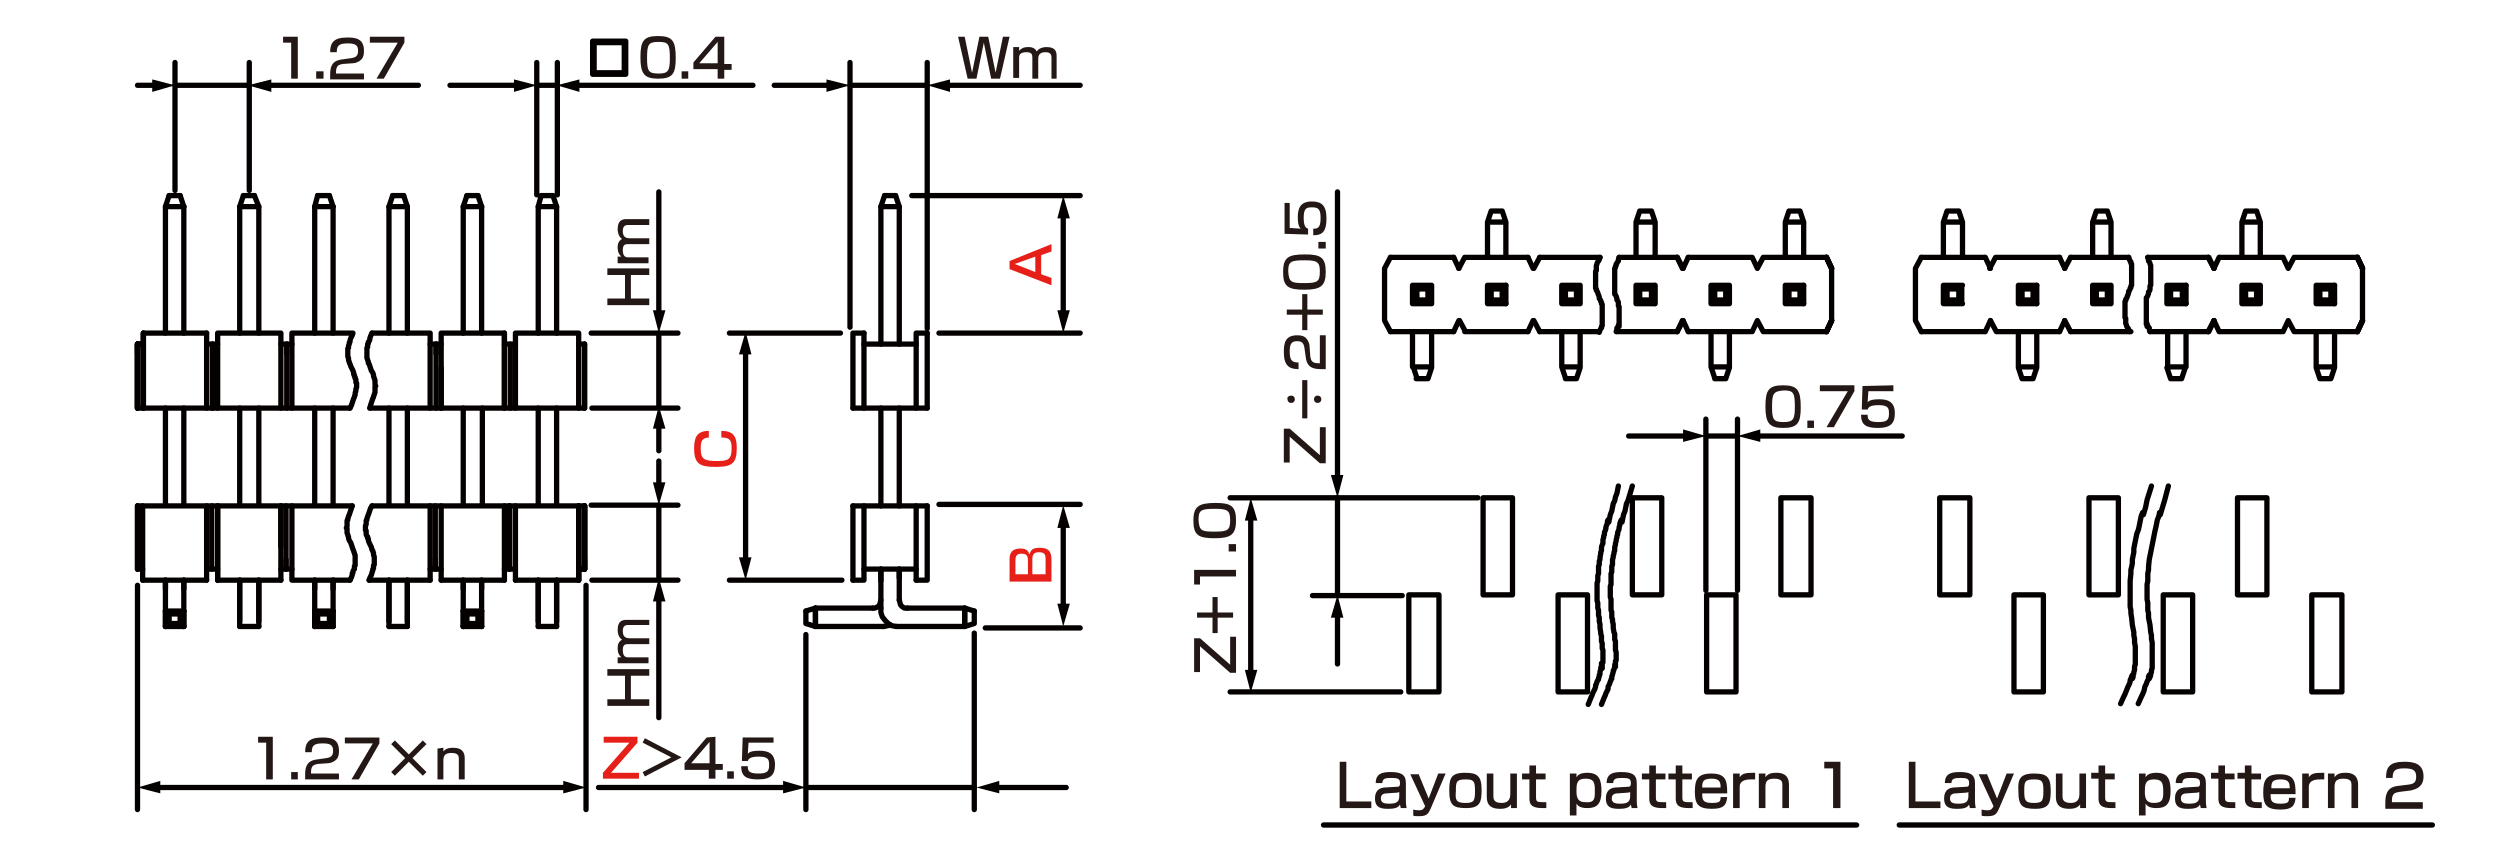 <?xml version="1.0" encoding="utf-8"?>
<!-- Generator: Adobe Illustrator 24.2.3, SVG Export Plug-In . SVG Version: 6.00 Build 0)  -->
<svg version="1.1" id="レイヤー_1" xmlns="http://www.w3.org/2000/svg" xmlns:xlink="http://www.w3.org/1999/xlink" x="0px" width="340" height="115"
	 y="0px" viewBox="0 0 340 115" style="enable-background:new 0 0 340 115;" xml:space="preserve">
<style type="text/css">
	.st0{fill:none;stroke:#040000;stroke-width:0.72;stroke-linecap:round;stroke-linejoin:round;stroke-miterlimit:10;}
	.st1{fill:none;stroke:#040000;stroke-width:0.72;stroke-linecap:round;stroke-linejoin:round;}
	.st2{fill:#040000;}
	.st3{fill:#231815;}
	.st4{fill:none;}
	.st5{fill:#E61F19;}
</style>
<g id="MH0319_2_">
	<line class="st0" x1="232" y1="59.3" x2="236.3" y2="59.3"/>
	<line class="st0" x1="236.3" y1="80.3" x2="236.3" y2="57"/>
	<line class="st0" x1="232" y1="80.3" x2="232" y2="57"/>
	<line class="st0" x1="124" y1="26.6" x2="146.9" y2="26.6"/>
	<line class="st0" x1="127.7" y1="45.3" x2="146.9" y2="45.3"/>
	<line class="st0" x1="134" y1="85.4" x2="146.9" y2="85.4"/>
	<line class="st0" x1="23.8" y1="11.6" x2="33.7" y2="11.6"/>
	<line class="st0" x1="33.9" y1="25.9" x2="33.9" y2="8.5"/>
	<line class="st0" x1="23.8" y1="25.9" x2="23.8" y2="8.5"/>
	<line class="st0" x1="73" y1="11.6" x2="75.7" y2="11.6"/>
	<line class="st0" x1="75.8" y1="26.5" x2="75.8" y2="8.5"/>
	<line class="st0" x1="73" y1="26.5" x2="73" y2="8.5"/>
	<line class="st0" x1="132.5" y1="86.1" x2="132.5" y2="110.1"/>
	<line class="st0" x1="109.6" y1="86.3" x2="109.6" y2="110.1"/>
	<line class="st0" x1="115.6" y1="11.6" x2="126.1" y2="11.6"/>
	<line class="st0" x1="126.1" y1="44.7" x2="126.1" y2="8.5"/>
	<line class="st0" x1="115.6" y1="44.5" x2="115.6" y2="8.5"/>
	<g>
		<line class="st1" x1="101.4" y1="47.7" x2="101.4" y2="76.3"/>
		<g>
			<polygon class="st2" points="100.5,48.2 101.4,45.1 102.2,48.2 			"/>
		</g>
		<g>
			<polygon class="st2" points="100.5,75.8 101.4,78.9 102.2,75.8 			"/>
		</g>
	</g>
	<line class="st0" x1="114.5" y1="78.9" x2="99.2" y2="78.9"/>
	<line class="st0" x1="114.3" y1="45.3" x2="99.2" y2="45.3"/>
	<line class="st0" x1="79.7" y1="79.6" x2="79.7" y2="110.1"/>
	<line class="st0" x1="18.7" y1="79.6" x2="18.7" y2="110.1"/>
	<line class="st0" x1="23" y1="83.5" x2="22.5" y2="83.1"/>
	<line class="st0" x1="23" y1="84.8" x2="22.5" y2="85.2"/>
	<line class="st0" x1="24.5" y1="84.8" x2="25" y2="85.2"/>
	<polyline class="st0" points="24.5,84.8 24.5,83.5 25,83.1 	"/>
	<polyline class="st0" points="24.5,84.8 23,84.8 23,83.5 	"/>
	<line class="st0" x1="24.5" y1="83.5" x2="23" y2="83.5"/>
	<line class="st0" x1="25" y1="83.1" x2="22.5" y2="83.1"/>
	<line class="st0" x1="25" y1="85.2" x2="22.5" y2="85.2"/>
	<line class="st0" x1="19.4" y1="77.4" x2="18.7" y2="77.4"/>
	<line class="st0" x1="29.6" y1="77.4" x2="28.1" y2="77.4"/>
	<line class="st0" x1="22.5" y1="28.1" x2="22.5" y2="45.3"/>
	<line class="st0" x1="25" y1="28.1" x2="25" y2="45.3"/>
	<line class="st0" x1="23" y1="26.6" x2="24.5" y2="26.6"/>
	<polyline class="st0" points="23,26.6 22.5,28.1 25,28.1 	"/>
	<line class="st0" x1="24.5" y1="26.6" x2="25" y2="28.1"/>
	<line class="st0" x1="22.5" y1="83.1" x2="22.5" y2="85.2"/>
	<line class="st0" x1="25" y1="83.1" x2="25" y2="85.2"/>
	<line class="st0" x1="18.7" y1="68.8" x2="18.7" y2="77.4"/>
	<line class="st0" x1="19.4" y1="68.8" x2="19.4" y2="78.9"/>
	<line class="st0" x1="28.1" y1="68.8" x2="28.1" y2="78.9"/>
	<line class="st0" x1="28.8" y1="68.8" x2="28.8" y2="77.4"/>
	<line class="st0" x1="19.4" y1="78.9" x2="28.1" y2="78.9"/>
	<line class="st0" x1="18.7" y1="68.8" x2="18.7" y2="77.4"/>
	<line class="st0" x1="22.5" y1="78.9" x2="22.5" y2="80.1"/>
	<line class="st0" x1="25" y1="78.9" x2="25" y2="80.1"/>
	<line class="st0" x1="29.6" y1="68.8" x2="29.6" y2="78.9"/>
	<line class="st0" x1="38.2" y1="68.8" x2="38.2" y2="78.9"/>
	<line class="st0" x1="29.6" y1="68.8" x2="29.6" y2="78.9"/>
	<line class="st0" x1="35.2" y1="78.9" x2="35.2" y2="84.5"/>
	<line class="st0" x1="32.6" y1="78.9" x2="32.6" y2="84.5"/>
	<polyline class="st0" points="35.2,45.3 35.2,28.1 34.6,26.6 	"/>
	<line class="st0" x1="33.1" y1="26.6" x2="34.6" y2="26.6"/>
	<line class="st0" x1="32.6" y1="28.1" x2="32.6" y2="45.3"/>
	<polyline class="st0" points="33.1,26.6 32.6,28.1 35.2,28.1 	"/>
	<line class="st0" x1="29.6" y1="78.9" x2="38.2" y2="78.9"/>
	<line class="st0" x1="35.2" y1="85.2" x2="32.6" y2="85.2"/>
	<line class="st0" x1="38.2" y1="68.8" x2="38.2" y2="74.3"/>
	<line class="st0" x1="42.8" y1="78.9" x2="42.8" y2="80.1"/>
	<line class="st0" x1="45.3" y1="78.9" x2="45.3" y2="80.1"/>
	<line class="st0" x1="43.2" y1="83.5" x2="42.8" y2="83.1"/>
	<line class="st0" x1="43.2" y1="84.8" x2="42.8" y2="85.2"/>
	<line class="st0" x1="44.8" y1="84.8" x2="45.3" y2="85.2"/>
	<polyline class="st0" points="44.8,84.8 44.8,83.5 45.3,83.1 	"/>
	<polyline class="st0" points="44.8,84.8 43.2,84.8 43.2,83.5 	"/>
	<line class="st0" x1="44.8" y1="83.5" x2="43.2" y2="83.5"/>
	<line class="st0" x1="45.3" y1="83.1" x2="42.8" y2="83.1"/>
	<line class="st0" x1="45.3" y1="85.2" x2="42.8" y2="85.2"/>
	<line class="st0" x1="39.7" y1="77.4" x2="38.2" y2="77.4"/>
	<line class="st0" x1="42.8" y1="28.1" x2="42.8" y2="45.3"/>
	<line class="st0" x1="45.3" y1="28.1" x2="45.3" y2="45.3"/>
	<line class="st0" x1="43.2" y1="26.6" x2="44.8" y2="26.6"/>
	<polyline class="st0" points="43.2,26.6 42.8,28.1 45.3,28.1 	"/>
	<line class="st0" x1="44.8" y1="26.6" x2="45.3" y2="28.1"/>
	<line class="st0" x1="42.8" y1="83.1" x2="42.8" y2="85.2"/>
	<line class="st0" x1="45.3" y1="83.1" x2="45.3" y2="85.2"/>
	<polyline class="st0" points="47.6,78.9 39.7,78.9 39.7,68.8 	"/>
	<line class="st0" x1="78.7" y1="68.8" x2="78.7" y2="78.9"/>
	<line class="st0" x1="79.5" y1="68.8" x2="79.5" y2="77.4"/>
	<line class="st0" x1="55.4" y1="78.9" x2="55.4" y2="84.5"/>
	<line class="st0" x1="52.9" y1="78.9" x2="52.9" y2="84.5"/>
	<polyline class="st0" points="55.4,45.3 55.4,28.1 54.9,26.6 	"/>
	<line class="st0" x1="53.4" y1="26.6" x2="54.9" y2="26.6"/>
	<line class="st0" x1="52.9" y1="28.1" x2="52.9" y2="45.3"/>
	<polyline class="st0" points="53.4,26.6 52.9,28.1 55.4,28.1 	"/>
	<line class="st0" x1="79.5" y1="77.4" x2="78.7" y2="77.4"/>
	<line class="st0" x1="50.2" y1="78.9" x2="58.5" y2="78.9"/>
	<line class="st0" x1="55.4" y1="85.2" x2="52.9" y2="85.2"/>
	<line class="st0" x1="79.5" y1="68.8" x2="79.5" y2="77.4"/>
	<line class="st0" x1="78.7" y1="68.8" x2="78.7" y2="78.9"/>
	<line class="st0" x1="79.5" y1="68.8" x2="79.5" y2="77.4"/>
	<polyline class="st0" points="79.5,68.8 79.5,77.4 78.7,77.4 	"/>
	<line class="st0" x1="18.7" y1="68.8" x2="47.9" y2="68.8"/>
	<line class="st0" x1="38.9" y1="68.8" x2="38.9" y2="77.4"/>
	<polygon class="st0" points="38.9,76.1 38.9,77.4 38.9,76.1 38.9,77.4 38.9,76.1 38.9,77.4 	"/>
	<line class="st0" x1="59.2" y1="68.8" x2="59.2" y2="77.4"/>
	<polygon class="st0" points="59.2,76.1 59.2,77.4 59.2,76.1 59.2,77.4 59.2,76.1 59.2,77.4 	"/>
	<polyline class="st0" points="58.5,74.3 58.5,68.8 58.5,78.9 	"/>
	<line class="st0" x1="63" y1="78.9" x2="63" y2="80.1"/>
	<line class="st0" x1="65.5" y1="78.9" x2="65.5" y2="80.1"/>
	<line class="st0" x1="63.5" y1="83.5" x2="63" y2="83.1"/>
	<line class="st0" x1="63.5" y1="84.8" x2="63" y2="85.2"/>
	<line class="st0" x1="65" y1="84.8" x2="65.5" y2="85.2"/>
	<polyline class="st0" points="65,84.8 65,83.5 65.5,83.1 	"/>
	<polyline class="st0" points="65,84.8 63.5,84.8 63.5,83.5 	"/>
	<line class="st0" x1="65" y1="83.5" x2="63.5" y2="83.5"/>
	<line class="st0" x1="65.5" y1="83.1" x2="63" y2="83.1"/>
	<line class="st0" x1="65.5" y1="85.2" x2="63" y2="85.2"/>
	<line class="st0" x1="60" y1="77.4" x2="58.5" y2="77.4"/>
	<line class="st0" x1="70.1" y1="77.4" x2="68.6" y2="77.4"/>
	<line class="st0" x1="63" y1="28.1" x2="63" y2="45.3"/>
	<line class="st0" x1="65.5" y1="28.1" x2="65.5" y2="45.3"/>
	<line class="st0" x1="63.5" y1="26.6" x2="65" y2="26.6"/>
	<polyline class="st0" points="63.5,26.6 63,28.1 65.5,28.1 	"/>
	<line class="st0" x1="65" y1="26.6" x2="65.5" y2="28.1"/>
	<line class="st0" x1="63" y1="83.1" x2="63" y2="85.2"/>
	<line class="st0" x1="65.5" y1="83.1" x2="65.5" y2="85.2"/>
	<line class="st0" x1="60" y1="68.8" x2="60" y2="78.9"/>
	<line class="st0" x1="68.6" y1="68.8" x2="68.6" y2="78.9"/>
	<line class="st0" x1="69.3" y1="68.8" x2="69.3" y2="77.4"/>
	<line class="st0" x1="60" y1="78.9" x2="68.6" y2="78.9"/>
	<line class="st0" x1="69.3" y1="68.8" x2="69.3" y2="77.4"/>
	<path class="st0" d="M70.1,68.8v10.1V68.8z"/>
	<line class="st0" x1="75.7" y1="78.9" x2="75.7" y2="84.5"/>
	<line class="st0" x1="73.2" y1="78.9" x2="73.2" y2="84.5"/>
	<polyline class="st0" points="75.7,45.3 75.7,28.1 75.2,26.6 	"/>
	<line class="st0" x1="73.6" y1="26.6" x2="75.2" y2="26.6"/>
	<line class="st0" x1="73.2" y1="28.1" x2="73.2" y2="45.3"/>
	<polyline class="st0" points="73.6,26.6 73.2,28.1 75.7,28.1 	"/>
	<line class="st0" x1="70.1" y1="78.9" x2="78.7" y2="78.9"/>
	<line class="st0" x1="75.7" y1="85.2" x2="73.2" y2="85.2"/>
	<line class="st0" x1="50.6" y1="68.8" x2="79.5" y2="68.8"/>
	<polyline class="st0" points="47.9,68.8 47.8,69.1 47.7,69.4 47.6,69.7 47.5,70 47.4,70.2 47.4,70.3 47.3,70.5 47.3,70.7 
		47.2,70.8 47.2,71 47.2,71.1 47.2,71.3 47.2,71.6 47.1,71.8 47.2,71.9 47.2,72.2 47.2,72.4 47.2,72.5 47.3,72.7 47.3,72.8 47.4,73 
		47.4,73.2 47.5,73.5 47.7,73.8 47.9,74.4 48,74.7 48.1,74.9 48.1,75 48.2,75.2 48.2,75.3 48.3,75.5 48.3,75.6 48.3,75.8 48.3,76 
		48.3,76.4 48.3,76.6 48.3,76.7 48.3,76.9 48.2,77 48.2,77.2 48.2,77.4 48.1,77.5 48,77.7 48,77.9 47.9,78 47.9,78.2 47.8,78.5 
		47.6,78.9 	"/>
	<polyline class="st0" points="50.6,68.8 50.4,69.1 50.3,69.4 50.2,69.7 50.1,70 50,70.2 50,70.3 49.9,70.5 49.9,70.7 49.8,70.8 
		49.8,71 49.8,71.2 49.8,71.3 49.7,71.5 49.7,72.1 49.8,72.2 49.8,72.4 49.8,72.6 49.8,72.7 49.9,72.9 50,73 50,73.2 50.1,73.3 
		50.1,73.5 50.2,73.8 50.5,74.4 50.6,74.8 50.7,74.9 50.7,75 50.8,75.2 50.8,75.4 50.8,75.5 50.9,75.7 50.9,75.8 50.9,76 50.9,76.4 
		50.9,76.6 50.9,76.8 50.8,76.9 50.8,77.1 50.8,77.3 50.7,77.4 50.7,77.6 50.6,77.8 50.6,77.9 50.5,78.2 50.3,78.6 50.2,78.9 	"/>
	<line class="st0" x1="79.5" y1="68.8" x2="79.5" y2="77.4"/>
	<polygon class="st0" points="79.5,76.1 79.5,77.4 79.5,76.1 79.5,77.4 79.5,76.1 79.5,77.4 	"/>
	<polyline class="st0" points="78.7,74.3 78.7,68.8 78.7,78.9 	"/>
	<line class="st0" x1="79.5" y1="77.4" x2="78.7" y2="77.4"/>
	<line class="st0" x1="73.2" y1="78.9" x2="73.2" y2="85.2"/>
	<line class="st0" x1="75.7" y1="78.9" x2="75.7" y2="85.2"/>
	<line class="st0" x1="63" y1="78.9" x2="63" y2="85.2"/>
	<line class="st0" x1="65.5" y1="78.9" x2="65.5" y2="85.2"/>
	<line class="st0" x1="52.9" y1="78.9" x2="52.9" y2="85.2"/>
	<line class="st0" x1="55.4" y1="78.9" x2="55.4" y2="85.2"/>
	<line class="st0" x1="42.8" y1="78.9" x2="42.8" y2="85.2"/>
	<line class="st0" x1="45.3" y1="78.9" x2="45.3" y2="85.2"/>
	<line class="st0" x1="32.6" y1="78.9" x2="32.6" y2="85.2"/>
	<line class="st0" x1="35.2" y1="78.9" x2="35.2" y2="85.2"/>
	<line class="st0" x1="22.5" y1="78.9" x2="22.5" y2="85.2"/>
	<line class="st0" x1="25" y1="78.9" x2="25" y2="85.2"/>
	<polyline class="st0" points="120.2,85.2 120.7,85.1 121.1,85 	"/>
	<line class="st0" x1="119.8" y1="77.4" x2="119.8" y2="82.7"/>
	<line class="st0" x1="122.3" y1="77.4" x2="122.3" y2="78.6"/>
	<polyline class="st0" points="122.3,81.6 122.4,82 122.5,82.3 122.7,82.5 123,82.7 123.4,82.7 	"/>
	<polyline class="st0" points="119.8,82.7 119.8,83.3 120,83.9 120.4,84.4 120.8,84.8 121.3,85.1 121.9,85.2 	"/>
	<polyline class="st0" points="118.7,82.7 119,82.7 119.4,82.5 119.6,82.3 119.7,82 119.8,81.6 	"/>
	<polyline class="st0" points="120.2,85.2 110.9,85.2 110.9,82.7 	"/>
	<line class="st0" x1="110.9" y1="82.7" x2="118.7" y2="82.7"/>
	<polyline class="st0" points="109.6,83.1 109.6,84.8 110.9,85.2 	"/>
	<polyline class="st0" points="109.6,83.1 110.9,82.7 110.9,85.2 	"/>
	<polyline class="st0" points="131.2,85.2 131.2,82.7 132.5,83.1 	"/>
	<polyline class="st0" points="131.2,85.2 132.5,84.8 132.5,83.1 	"/>
	<line class="st0" x1="131.2" y1="82.7" x2="123.4" y2="82.7"/>
	<polyline class="st0" points="131.2,82.7 131.2,85.2 121.9,85.2 	"/>
	<g>
		<line class="st0" x1="116" y1="68.8" x2="126.1" y2="68.8"/>
		<polyline class="st0" points="117.5,68.8 117.5,78.9 116,78.9 		"/>
		<line class="st0" x1="124.6" y1="68.8" x2="124.6" y2="78.9"/>
		<line class="st0" x1="117.5" y1="77.4" x2="124.6" y2="77.4"/>
		<polyline class="st0" points="126.1,68.8 126.1,78.9 124.6,78.9 		"/>
		<line class="st0" x1="116" y1="68.8" x2="116" y2="78.9"/>
	</g>
	<line class="st0" x1="120.3" y1="26.6" x2="119.8" y2="28.1"/>
	<polyline class="st0" points="119.8,46.8 119.8,28.1 122.3,28.1 	"/>
	<line class="st0" x1="120.3" y1="26.6" x2="121.8" y2="26.6"/>
	<polyline class="st0" points="121.8,26.6 122.3,28.1 122.3,46.8 	"/>
	<line class="st0" x1="119.8" y1="77.4" x2="119.8" y2="79"/>
	<line class="st0" x1="122.3" y1="77.4" x2="122.3" y2="81.6"/>
	<rect x="284.1" y="67.7" class="st0" width="4" height="13.2"/>
	<rect x="273.9" y="80.9" class="st0" width="4" height="13.2"/>
	<rect x="263.8" y="67.7" class="st0" width="4.1" height="13.2"/>
	<rect x="304.3" y="67.7" class="st0" width="4" height="13.2"/>
	<rect x="294.2" y="80.9" class="st0" width="4" height="13.2"/>
	<rect x="314.4" y="80.9" class="st0" width="4.1" height="13.2"/>
	<rect x="201.7" y="67.7" class="st0" width="4" height="13.2"/>
	<rect x="191.6" y="80.9" class="st0" width="4.1" height="13.2"/>
	<polyline class="st0" points="294.9,66.1 294.4,68 294.1,69 293.8,70 293.7,69.7 293.6,70.2 293.4,70.7 293.3,71.2 293.2,71.7 
		293.1,72.1 293,72.6 292.9,73.1 292.8,73.6 292.7,74.1 292.6,74.6 292.5,75.1 292.4,75.6 292.3,76.1 292.2,77.1 292.2,77.5 
		292.1,78 292.1,79 292,79.5 292,81.5 292.1,82 292.1,82.2 292.1,82.5 292.1,83 292.2,83.4 292.2,84 292.4,85 292.5,86 292.6,86.4 
		292.6,86.9 292.7,87.4 292.7,87.9 292.7,88.2 292.7,90.2 292.7,90.4 292.7,90.6 292.7,90.9 292.6,91.1 292.6,91.4 292.5,91.6 
		292.5,91.8 292.4,92.1 292.3,92.3 292.3,91.8 292.2,92 292.2,92.3 292.1,92.5 292,92.7 291.9,93 291.8,93.2 291.7,93.4 291.6,93.9 
		291.4,94.4 291.2,94.8 290.8,95.7 	"/>
	<polyline class="st0" points="292.6,66.1 292,68 291.8,69 291.5,70 291.4,69.7 291.2,70.2 291.1,70.7 291,71.2 290.9,71.7 
		290.8,72.1 290.6,72.6 290.5,73.1 290.4,73.6 290.3,74.1 290.2,74.6 290.2,75.1 290.1,75.6 290,76.1 290,76.6 289.9,77.1 
		289.8,77.5 289.8,78 289.7,79 289.7,79.5 289.7,80 289.7,81 289.7,81.5 289.7,82 289.7,82.2 289.7,82.5 289.8,83 289.8,83.4 
		289.9,84 290,85 290.2,86 290.2,86.4 290.3,86.9 290.3,87.4 290.4,87.9 290.4,88.4 290.4,88.7 290.4,89.9 290.4,90.2 290.4,90.4 
		290.3,90.6 290.3,91.1 290.2,91.4 290.2,91.6 290.1,91.8 290.1,92.1 290,92.3 290,91.8 289.9,92 289.8,92.3 289.7,92.5 289.7,92.7 
		289.6,93 289.5,93.2 289.4,93.4 289,94.4 288.8,94.8 288.4,95.7 	"/>
	<polyline class="st0" points="222,66.1 221.7,67.1 221.4,68.1 221.2,68.5 221,69.5 220.8,70 220.7,70.5 220.6,71 220.5,70.7 
		220.4,70.9 220.3,71.2 220.3,71.4 220.2,71.7 220.2,71.9 220.1,72.2 220,72.4 220,72.7 219.9,72.9 219.9,73.1 219.8,73.4 
		219.8,73.6 219.7,73.9 219.7,74.1 219.6,74.4 219.6,74.6 219.6,74.9 219.5,75.1 219.5,75.3 219.4,75.6 219.4,75.8 219.3,76.1 
		219.3,76.3 219.3,76.5 219.3,76.8 219.2,77 219.2,77.5 219.2,77.8 219.1,78 219.1,78.3 219.1,78.8 219.1,79 219.1,79.5 219,79.7 
		219,81.2 219.1,81.5 219.1,82 219.1,82.2 219.1,82.5 219.1,82.7 219.1,83 219.2,83.2 219.2,83.7 219.2,84 219.3,84.2 219.3,84.5 
		219.4,84.9 219.4,85.4 219.5,86 219.6,86.2 219.6,86.5 219.6,86.7 219.6,87 219.7,87.2 219.7,87.5 219.7,87.7 219.7,87.9 
		219.7,88.2 219.7,88.4 219.8,88.7 219.8,89.8 219.7,89.9 219.7,90.4 219.7,90.5 219.7,90.6 219.7,90.7 219.7,90.2 219.6,90.4 
		219.6,90.5 219.6,90.6 219.6,90.7 219.6,90.8 219.5,91 219.5,91.1 219.4,91.2 219.4,91.3 219.4,91.4 219.3,91.7 219.3,91.8 
		219.2,92 219.2,92.2 219.2,92.3 219.1,92.4 219.1,92.5 219,92.7 218.9,93 218.8,93.2 218.7,93.4 218.7,93.7 218.6,93.9 218.5,94.1 
		218.4,94.3 218.3,94.6 218.2,94.8 218,95.3 217.8,95.8 	"/>
	<polyline class="st0" points="220.1,66.1 219.9,67.1 219.7,67.6 219.6,68.1 219.4,68.5 219.3,69 219.2,69.5 219,70 218.9,70.5 
		218.8,71 218.7,70.7 218.6,70.9 218.6,71.2 218.5,71.4 218.4,71.7 218.4,71.9 218.3,72.2 218.2,72.4 218.2,72.7 218.1,72.9 
		218.1,73.1 218,73.4 218,73.6 218,73.9 217.9,74.1 217.8,74.4 217.8,74.9 217.7,75.1 217.7,75.3 217.6,75.8 217.6,76.1 217.5,76.3 
		217.5,76.5 217.5,76.8 217.4,77 217.4,77.3 217.4,77.5 217.4,77.8 217.4,78 217.3,78.3 217.3,78.5 217.3,78.8 217.3,79 217.2,79.3 
		217.2,81.7 217.3,82 217.3,82.2 217.3,82.5 217.3,82.7 217.4,83 217.4,83.2 217.4,83.5 217.4,83.7 217.5,84 217.5,84.2 217.5,84.5 
		217.6,84.9 217.6,85.4 217.7,86 217.7,86.2 217.8,86.5 217.8,86.7 217.8,87 217.8,87.2 217.9,87.5 217.9,87.7 217.9,87.9 
		217.9,88.2 218,88.4 218,90.1 217.9,90.2 217.9,90.5 217.9,90.6 217.9,90.9 217.8,90.2 217.8,90.4 217.8,90.5 217.8,90.6 
		217.8,90.7 217.7,90.8 217.7,91 217.7,91.1 217.6,91.3 217.6,91.4 217.6,91.6 217.6,91.7 217.5,91.8 217.5,92 217.4,92.2 
		217.4,92.3 217.4,92.4 217.3,92.5 217.2,92.7 217.1,93 217,93.2 217,93.4 216.9,93.7 216.8,93.9 216.7,94.1 216.6,94.3 216.5,94.6 
		216.4,94.8 216.2,95.3 216,95.8 	"/>
	<rect x="242.2" y="67.7" class="st0" width="4.1" height="13.2"/>
	<rect x="232.1" y="80.9" class="st0" width="4" height="13.2"/>
	<rect x="222" y="67.7" class="st0" width="4" height="13.2"/>
	<rect x="211.9" y="80.9" class="st0" width="4" height="13.2"/>
	<path class="st0" d="M189.1,35l-0.8,1.5v7.1l0.8,1.5 M197.7,35l0.7,1.5 M197.7,45.1l0.7-1.5"/>
	<path class="st0" d="M194.2,39.3v1.5 M194.2,39.3h-1.5v1.5 M192.6,40.8h1.5 M192.1,38.8h2.5 M194.7,38.8v2.5h-2.5 M192.6,39.3
		l-0.5-0.5v2.5 M194.2,39.3l0.5-0.5 M194.2,40.8l0.5,0.5 M192.6,40.8l-0.5,0.5"/>
	<path class="st0" d="M194.2,51.5l0.5-1.5 M194.7,49.9h-2.5l0.5,1.5 M192.6,51.5h1.5 M194.7,49.9v-4.8 M192.1,49.9v-4.8 M189.1,35
		h8.6 M189.1,45.1h8.6"/>
	<path class="st0" d="M199.2,45.1h8.6 M199.2,35h8.6 M198.5,43.6l0.8,1.5 M199.2,35l-0.8,1.5 M202.3,30.2l0.5-1.5 M202.3,35v-4.8
		h2.5 M204.8,35v-4.8 M204.8,30.2l-0.5-1.5h-1.5"/>
	<path class="st0" d="M202.8,39.3l-0.5-0.5v2.5 M202.8,40.8l-0.5,0.5 M202.3,38.8h2.5 M202.3,41.3h2.5"/>
	<path class="st0" d="M207.8,35l0.7,1.5 M207.8,45.1l0.7-1.5"/>
	<path class="st0" d="M204.3,39.3l0.5-0.5 M204.3,40.8l0.5,0.5 M202.8,39.3v1.5 M204.3,39.3v1.5 M204.8,38.8v2.5 M202.8,39.3h1.5
		 M202.8,40.8h1.5"/>
	<path class="st0" d="M209.4,35l-0.8,1.5 M208.6,43.6l0.8,1.5"/>
	<path class="st0" d="M214.4,39.3v1.5 M214.4,39.3h-1.5v1.5 M212.9,40.8h1.5 M212.4,38.8h2.5 M214.9,38.8v2.5h-2.5 M212.9,39.3
		l-0.5-0.5v2.5 M214.4,39.3l0.5-0.5 M214.4,40.8l0.5,0.5 M212.9,40.8l-0.5,0.5"/>
	<path class="st0" d="M219.9,45.1h8.2 M220.2,35h7.9 M222.5,30.2l0.5-1.5 M222.5,35v-4.8h2.5 M225.1,35v-4.8 M225.1,30.2l-0.5-1.5
		H223 M214.4,51.5l0.5-1.5 M214.9,49.9h-2.5l0.5,1.5 M212.9,51.5h1.5 M214.9,49.9v-4.8 M212.4,49.9v-4.8 M209.4,35h8.2 M209.4,45.1
		h7.9"/>
	<path class="st0" d="M223,39.3l-0.5-0.5v2.5 M223,40.8l-0.5,0.5 M222.5,38.8h2.5 M222.5,41.3h2.5"/>
	<path class="st0" d="M228.1,35l0.7,1.5 M228.1,45.1l0.7-1.5"/>
	<path class="st0" d="M224.6,39.3l0.5-0.5 M224.6,40.8l0.5,0.5 M223,39.3v1.5 M224.6,39.3v1.5 M225.1,38.8v2.5 M223,39.3h1.5
		 M223,40.8h1.5"/>
	<line class="st0" x1="228.1" y1="35" x2="228.9" y2="36.5"/>
	<line class="st0" x1="228.1" y1="45.1" x2="228.9" y2="43.6"/>
	<line class="st0" x1="229.6" y1="35" x2="228.9" y2="36.5"/>
	<line class="st0" x1="228.9" y1="43.6" x2="229.6" y2="45.1"/>
	<path class="st0" d="M234.7,39.3v1.5 M234.7,39.3h-1.5v1.5 M233.2,40.8h1.5 M232.7,38.8h2.5 M235.2,38.8v2.5h-2.5 M233.2,39.3
		l-0.5-0.5v2.5 M234.7,39.3l0.5-0.5 M234.7,40.8l0.5,0.5 M233.2,40.8l-0.5,0.5"/>
	<path class="st0" d="M239.8,45.1h8.6 M239.8,35h8.6 M239,43.6l0.8,1.5 M239.8,35l-0.8,1.5 M242.8,30.2l0.5-1.5 M242.8,35v-4.8h2.5
		 M245.3,35v-4.8 M245.3,30.2l-0.5-1.5h-1.5 M238.3,35l0.7,1.5 M238.3,45.1l0.7-1.5 M234.7,51.5l0.5-1.5 M235.2,49.9h-2.5l0.5,1.5
		 M233.2,51.5h1.5 M235.2,49.9v-4.8 M232.7,49.9v-4.8 M229.6,35h8.6 M229.6,45.1h8.6"/>
	<path class="st0" d="M243.3,39.3l-0.5-0.5v2.5 M243.3,40.8l-0.5,0.5 M242.8,38.8h2.5 M242.8,41.3h2.5"/>
	<path class="st0" d="M248.4,35l0.7,1.5 M248.4,45.1l0.7-1.5"/>
	<path class="st0" d="M244.8,39.3l0.5-0.5 M244.8,40.8l0.5,0.5 M243.3,39.3v1.5 M244.8,39.3v1.5 M245.3,38.8v2.5 M243.3,39.3h1.5
		 M243.3,40.8h1.5"/>
	<line class="st0" x1="248.4" y1="35" x2="249.1" y2="36.5"/>
	<line class="st0" x1="248.4" y1="45.1" x2="249.1" y2="43.6"/>
	<line class="st0" x1="248.4" y1="35" x2="249.1" y2="36.5"/>
	<line class="st0" x1="248.4" y1="45.1" x2="249.1" y2="43.6"/>
	<polyline class="st0" points="248.4,45.1 249.1,43.6 249.1,36.5 248.4,35 	"/>
	<path class="st0" d="M217.6,35l-0.1,0.3l-0.1,0.2l-0.1,0.1l-0.1,0.2v0.1l-0.1,0.2v0.1v0.1v0.1v0.1v0.1v0.1v0.1l-0.1,0.1V37v0.1v0.1
		v0.1v0.1v0.1v1v0.1v0.1v0.1v0.1V39v0v0.1v0.1l0.1,0.1v0.1v0.1l0.1,0.1l0.1,0.2v0.1l0.1,0.2l0.1,0.3v0.2l0.1,0.1l0.1,0.2V41l0.1,0.1
		v0.1v0.1l0.1,0.1v0.1v0.1v0.1v0.1v0.1V42v0.1v0.1v0.6v0.1V43v0.1v0.1v0.1v0.1v0.1v0.1v0.1v0.1v0.1V44v0.1v0.2l-0.1,0.1v0.2
		l-0.1,0.1l-0.1,0.2l-0.1,0.3 M220.2,35l-0.1,0.3v0.2l-0.1,0.1l-0.1,0.2l-0.1,0.1v0.2l-0.1,0.1v0.2l-0.1,0.1v0.1v0.1v0.1v0.1V37v0.1
		v0.1v0.1v0.1v0.1v0.1v0.8v0.1v0.2v0.1v0.1V39v0v0.1v0.1v0.1v0.1v0.1v0.1v0.1v0.1V40l0.1,0.1l0.1,0.2l0.1,0.3v0.2l0.1,0.1l0.1,0.2
		v0.1v0.1v0.1v0.1v0.1l0.1,0.1v0.1v0.1V42v0.1v0.1v0.1v0.1v0.1v0.7v0.1v0.1v0.1v0.1v0.1v0.1v0.1V44v0.1v0.1v0.1v0.1V44l-0.1,0.2v0.1
		l-0.1,0.2l-0.1,0.1v0.2l-0.1,0.3"/>
	<g>
		<path class="st0" d="M261.3,35l-0.8,1.5v7.1l0.8,1.5 M270.7,43.6l-0.7,1.5 M270.7,36.5L270,35"/>
		<path class="st0" d="M266.4,39.3v1.5 M264.8,39.3v1.5h1.5 M266.4,39.3h-1.5 M266.9,41.3h-2.5 M264.3,38.8h2.5v2.5 M264.3,38.8v2.5
			l0.5-0.5 M266.9,41.3l-0.5-0.5 M266.9,38.8l-0.5,0.5 M264.3,38.8l0.5,0.5"/>
		<path class="st0" d="M266.9,30.2l-0.5-1.5 M264.8,28.7l-0.5,1.5h2.5 M266.4,28.7h-1.5 M266.9,35v-4.8 M264.3,35v-4.8 M269.9,45.1
			h-8.6 M269.9,35h-8.6"/>
		<path class="st0" d="M280.1,35h-8.6 M280.1,45.1h-8.6 M271.4,35l-0.8,1.5 M270.7,43.6l0.8,1.5 M275,51.5l-0.5-1.5 M277,49.9h-2.5
			v-4.8 M277,49.9v-4.8 M275,51.5h1.5L277,50"/>
		<path class="st0" d="M274.5,38.8v2.5l0.5-0.5 M274.5,38.8l0.5,0.5 M277,41.3h-2.5 M277,38.8h-2.5"/>
		<path class="st0" d="M280.8,43.6l-0.7,1.5 M280.8,36.5l-0.7-1.5"/>
		<path class="st0" d="M277,41.3l-0.5-0.5 M277,38.8l-0.5,0.5 M275,39.3v1.5 M276.5,39.3v1.5 M277,38.8v2.5 M276.5,40.8H275
			 M276.5,39.3H275"/>
		<path class="st0" d="M280.8,43.6l0.8,1.5 M281.6,35l-0.8,1.5"/>
		<path class="st0" d="M286.6,39.3v1.5 M285.1,39.3v1.5h1.5 M286.6,39.3h-1.5 M287.1,41.3h-2.5 M284.6,38.8h2.5v2.5 M284.6,38.8v2.5
			l0.5-0.5 M287.1,41.3l-0.5-0.5 M287.1,38.8l-0.5,0.5 M284.6,38.8l0.5,0.5"/>
		<path class="st0" d="M300.3,35h-8.2 M300.3,45.1h-7.9 M295.2,51.5l-0.5-1.5 M297.3,49.9h-2.5v-4.8 M297.3,49.9v-4.8 M295.2,51.5
			h1.5l0.5-1.5 M287.1,30.2l-0.5-1.5 M285.1,28.7l-0.5,1.5h2.5 M286.6,28.7h-1.5 M287.1,35v-4.8 M284.6,35v-4.8 M289.8,45.1h-8.2
			 M289.5,35h-7.9"/>
		<path class="st0" d="M294.7,38.8v2.5l0.5-0.5 M294.7,38.8l0.5,0.5 M297.3,41.3h-2.5 M297.3,38.8h-2.5"/>
		<path class="st0" d="M301.1,43.6l-0.7,1.5 M301.1,36.5l-0.7-1.5"/>
		<path class="st0" d="M297.3,41.3l-0.5-0.5 M297.3,38.8l-0.5,0.5 M295.2,39.3v1.5 M296.8,39.3v1.5 M297.3,38.8v2.5 M296.8,40.8
			h-1.5 M296.8,39.3h-1.5"/>
		<line class="st0" x1="301.1" y1="43.6" x2="300.3" y2="45.1"/>
		<line class="st0" x1="301.1" y1="36.5" x2="300.3" y2="35"/>
		<line class="st0" x1="301.1" y1="43.6" x2="301.8" y2="45.1"/>
		<line class="st0" x1="301.8" y1="35" x2="301.1" y2="36.5"/>
		<path class="st0" d="M306.9,39.3v1.5 M305.4,39.3v1.5h1.5 M306.9,39.3h-1.5 M307.4,41.3h-2.5 M304.9,38.8h2.5v2.5 M304.9,38.8v2.5
			l0.5-0.5 M307.4,41.3l-0.5-0.5 M307.4,38.8l-0.5,0.5 M304.9,38.8l0.5,0.5"/>
		<path class="st0" d="M320.6,35H312 M320.6,45.1H312 M312,35l-0.8,1.5 M311.2,43.6l0.8,1.5 M315.5,51.5L315,50 M317.5,49.9H315
			v-4.8 M317.5,49.9v-4.8 M315.5,51.5h1.5l0.5-1.5 M311.2,43.6l-0.7,1.5 M311.2,36.5l-0.7-1.5 M307.4,30.2l-0.5-1.5 M305.4,28.7
			l-0.5,1.5h2.5 M306.9,28.7h-1.5 M307.4,35v-4.8 M304.9,35v-4.8 M310.5,45.1h-8.6 M310.5,35h-8.6"/>
		<path class="st0" d="M315,38.8v2.5l0.5-0.5 M315,38.8l0.5,0.5 M317.5,41.3H315 M317.5,38.8H315"/>
		<path class="st0" d="M321.3,43.6l-0.7,1.5 M321.3,36.5l-0.7-1.5"/>
		<path class="st0" d="M317.5,41.3l-0.5-0.5 M317.5,38.8l-0.5,0.5 M315.5,39.3v1.5 M317,39.3v1.5 M317.5,38.8v2.5 M317,40.8h-1.5
			 M317,39.3h-1.5"/>
		<line class="st0" x1="321.3" y1="43.6" x2="320.6" y2="45.1"/>
		<line class="st0" x1="321.3" y1="36.5" x2="320.6" y2="35"/>
		<line class="st0" x1="321.3" y1="43.6" x2="320.6" y2="45.1"/>
		<line class="st0" x1="321.3" y1="36.5" x2="320.6" y2="35"/>
		<polyline class="st0" points="320.6,45.1 321.3,43.6 321.3,36.5 320.6,35 		"/>
		<path class="st0" d="M289.5,35l0.1,0.3l0.1,0.2l0.1,0.1v0.2l0.1,0.1v0.2v0.1v0.1v0.1v0.1v0.1v0.1v0.1v0.1V37v0v0.1v0.2v0.1V38v0.1
			v0.1v0.1v0.1v0.1v0.1v0.1v0.1l-0.1,0.1V39v0.1l-0.1,0.1v0.1l-0.1,0.2l-0.1,0.1v0.2l-0.1,0.3l-0.1,0.2v0.1l-0.1,0.2l-0.1,0.1v0.1
			v0.1L289,41v0.1v0.1v0.1v0.1v0.1v0.1v0.1v0.1v1v0.1V43v0.1V43v0.1v0.1l0.1,0.1v0.1v0.1v0.1v0.1v0.1v0.1V44l0.1,0.2v0.1l0.1,0.2
			l0.1,0.1l0.1,0.2l0.1,0.3 M292.1,35l0.1,0.3v0.2l0.1,0.1l0.1,0.2v0.1l0.1,0.2v0.1v0.1v0.1v0.1v0.1v0.1v0.1v0.1V37v0.1v0.1v0.1v0.1
			V38v0.1v0.1v0.1v0.1v0.1v0.1v0.1v0.1l-0.1,0.1V39v0.1v0.1v0.1v0.1l-0.1,0.2l-0.1,0.1v0.2l-0.1,0.3l-0.1,0.2l-0.1,0.1v0.2v0.1v0.1
			V41v0.1v0.1v0.1v0.1v0.1v0.1v0.1v0.1v0.1v0.2v0.1V43v0.1v0.1v0.1v0.1v0.1v0.1v0.1v0.1v0.1V44v0.1l0.1,0.1v0.2V44v0.2l0.1,0.1
			l0.1,0.2l0.1,0.1v0.2l0.1,0.3"/>
	</g>
	<line class="st0" x1="167.3" y1="67.7" x2="201" y2="67.7"/>
	<line class="st0" x1="178.5" y1="81" x2="190.7" y2="81"/>
	<line class="st0" x1="167.3" y1="94.1" x2="190.5" y2="94.1"/>
	<g>
		<line class="st1" x1="170.1" y1="70.2" x2="170.1" y2="91.6"/>
		<g>
			<polygon class="st2" points="169.3,70.8 170.1,67.7 171,70.8 			"/>
		</g>
		<g>
			<polygon class="st2" points="169.3,91.1 170.1,94.2 171,91.1 			"/>
		</g>
	</g>
	<line class="st0" x1="181.9" y1="67.7" x2="181.9" y2="80.9"/>
	<g>
		<g>
			<path class="st0" d="M85.1,5.6v4.5h-4.5V5.6H85.1z M80.8,5.8v4.1h4.1V5.8H80.8z"/>
		</g>
	</g>
	<g>
		<line class="st1" x1="21.2" y1="107.1" x2="77.2" y2="107.1"/>
		<g>
			<polygon class="st2" points="21.8,107.9 18.7,107.1 21.8,106.2 			"/>
		</g>
		<g>
			<polygon class="st2" points="76.6,107.9 79.7,107.1 76.6,106.2 			"/>
		</g>
	</g>
	<g>
		<line class="st1" x1="21.2" y1="11.6" x2="18.7" y2="11.6"/>
		<g>
			<polygon class="st2" points="20.7,10.8 23.8,11.6 20.7,12.5 			"/>
		</g>
	</g>
	<g>
		<line class="st1" x1="36.3" y1="11.6" x2="56.9" y2="11.6"/>
		<g>
			<polygon class="st2" points="36.9,12.5 33.7,11.6 36.9,10.8 			"/>
		</g>
	</g>
	<g>
		<line class="st1" x1="78.2" y1="11.6" x2="102.4" y2="11.6"/>
		<g>
			<polygon class="st2" points="78.8,12.5 75.7,11.6 78.8,10.8 			"/>
		</g>
	</g>
	<g>
		<line class="st1" x1="70.5" y1="11.6" x2="61.2" y2="11.6"/>
		<g>
			<polygon class="st2" points="69.9,10.8 73,11.6 69.9,12.5 			"/>
		</g>
	</g>
	<g>
		<path class="st3" d="M131.2,5l1,4.9l1-4.9h1.2l1,4.9l1-4.9h0.9l-1.3,5.7h-1.2l-1-4.9l-1,4.9h-1.2L130.3,5H131.2z"/>
		<path class="st3" d="M138.6,6.4v0.5c0.3-0.3,0.6-0.5,1.2-0.5c0.3,0,0.9,0,1.2,0.6c0.3-0.5,1-0.6,1.3-0.6c1.4,0,1.4,0.8,1.4,1.3v3
			H143V7.9c0-0.3,0-0.8-0.8-0.8c-0.6,0-1,0.2-1,0.9v2.7h-0.8V7.9c0-0.4,0-0.8-0.8-0.8c-1,0-1,0.5-1,0.8v2.7h-0.8V6.4H138.6z"/>
	</g>
	<g>
		<line class="st1" x1="113" y1="11.6" x2="105.3" y2="11.6"/>
		<g>
			<polygon class="st2" points="112.4,10.8 115.6,11.6 112.4,12.5 			"/>
		</g>
	</g>
	<g>
		<line class="st1" x1="128.6" y1="11.6" x2="146.9" y2="11.6"/>
		<g>
			<polygon class="st2" points="129.2,12.5 126.1,11.6 129.2,10.8 			"/>
		</g>
	</g>
	<path class="st4" d="M101.4,26.1"/>
	<path class="st4" d="M101.4,45.1"/>
	<line class="st0" x1="109.6" y1="107.1" x2="132.5" y2="107.1"/>
	<g>
		<path class="st5" d="M143,33.2v1l-1.4,0.5v2.6l1.4,0.5v1l-5.7-2.2v-1.1L143,33.2z M140.8,37v-2.1l-2.8,1L140.8,37z"/>
	</g>
	<g>
		<path class="st5" d="M137.3,76c0-1.2,0.8-1.4,1.5-1.4c0.5,0,1,0.1,1.2,0.8c0.2-0.6,0.4-0.9,1.4-0.9s1.6,0.3,1.6,1.6v3h-5.7V76z
			 M138.1,78.1h1.7v-1.9c0-0.8-0.4-0.9-0.9-0.9c-0.6,0-0.8,0.3-0.8,0.9V78.1z M140.4,78.1h1.8V76c0-0.5-0.1-0.9-0.9-0.9
			c-0.9,0-0.9,0.6-0.9,1L140.4,78.1L140.4,78.1z"/>
	</g>
	<g>
		<line class="st1" x1="144.6" y1="29.1" x2="144.6" y2="42.8"/>
		<g>
			<polygon class="st2" points="143.8,29.7 144.6,26.6 145.5,29.7 			"/>
		</g>
		<g>
			<polygon class="st2" points="143.8,42.2 144.6,45.3 145.5,42.2 			"/>
		</g>
	</g>
	<g>
		<line class="st1" x1="144.6" y1="71.2" x2="144.6" y2="82.7"/>
		<g>
			<polygon class="st2" points="143.8,71.8 144.6,68.7 145.5,71.8 			"/>
		</g>
		<g>
			<polygon class="st2" points="143.8,82.1 144.6,85.2 145.5,82.1 			"/>
		</g>
	</g>
	<g>
		<path class="st3" d="M162.4,86.8h0.8l4.1,3.6v-3.8h0.8v4.9h-0.8l-4.1-3.6v3.5h-0.8V86.8z"/>
		<path class="st3" d="M164.9,84h-2.1v-0.7h2.1v-2.1h0.7v2.1h2.1V84h-2.1v2.1h-0.7V84z"/>
		<path class="st3" d="M162.4,77.5h5.7v0.9h-4.9v1.1h-0.8V77.5z"/>
		<path class="st3" d="M167.1,74h1v1h-1V74z"/>
		<path class="st3" d="M165.3,68.4c2.1,0,2.8,0.4,2.8,2.4c0,1.9-0.7,2.4-2.9,2.4s-2.9-0.4-2.9-2.4C162.3,68.9,163,68.4,165.3,68.4z
			 M165.2,72.3c1.8,0,2.1-0.2,2.1-1.6c0-1.3-0.4-1.5-2.1-1.5c-1.9,0-2.2,0.2-2.2,1.5C163.1,72.2,163.4,72.3,165.2,72.3z"/>
	</g>
	<g>
		<path class="st3" d="M174.6,58.3h0.8l4.1,3.6v-3.8h0.8V63h-0.8l-4.1-3.6v3.5h-0.8V58.3z"/>
		<path class="st3" d="M175.6,53.8c0.3,0,0.5,0.2,0.5,0.5s-0.2,0.5-0.5,0.5s-0.5-0.2-0.5-0.5C175,54,175.3,53.8,175.6,53.8z
			 M177.1,51.7h0.7v5.2h-0.7V51.7z M179.2,53.8c0.3,0,0.5,0.2,0.5,0.5s-0.2,0.5-0.5,0.5s-0.5-0.2-0.5-0.5S178.9,53.8,179.2,53.8z"/>
		<path class="st3" d="M178.2,48.5c0.1,0.5,0.2,0.9,1.1,0.9h0.2v-3.8h0.8v4.6h-0.6c-0.9,0-1.9-0.1-2.1-1.5l-0.2-1.4
			c-0.1-0.6-0.3-0.9-1-0.9s-1,0.3-1,1.4c0,1.2,0.3,1.5,1.2,1.5v0.9c-1.2,0-2-0.4-2-2.3c0-1.1,0.1-2.3,1.8-2.3c0.8,0,1.1,0.2,1.4,0.6
			c0.1,0.2,0.3,0.5,0.3,0.9L178.2,48.5z"/>
		<path class="st3" d="M177.1,42.8H175v-0.7h2.1V40h0.7v2.1h2.1v0.7h-2.1v2.1h-0.7V42.8z"/>
		<path class="st3" d="M177.5,34.6c2.1,0,2.8,0.4,2.8,2.4c0,1.9-0.7,2.4-2.9,2.4s-2.9-0.4-2.9-2.4C174.5,35,175.2,34.6,177.5,34.6z
			 M177.4,38.5c1.8,0,2.1-0.2,2.1-1.6c0-1.3-0.4-1.5-2.1-1.5c-1.9,0-2.2,0.2-2.2,1.5C175.3,38.4,175.6,38.5,177.4,38.5z"/>
		<path class="st3" d="M179.3,32.9h1v0.9h-1V32.9z"/>
		<path class="st3" d="M174.6,27.6h0.8V31l1.5,0.1c-0.2-0.2-0.4-0.5-0.4-1.6s0.3-2.1,1.9-2.1c1.3,0,2,0.5,2,2.3
			c0,1.6-0.4,2.3-1.8,2.3v-0.9c0.5,0,1,0,1-1.4c0-1.1-0.2-1.5-1.1-1.5c-0.7,0-1.2,0-1.2,1.4c0,1.2,0.3,1.4,0.6,1.5v0.8l-3.2-0.1
			v-4.2H174.6z"/>
	</g>
	<g>
		<line class="st1" x1="181.9" y1="65.1" x2="181.9" y2="26.1"/>
		<g>
			<polygon class="st2" points="182.7,64.6 181.9,67.7 181,64.6 			"/>
		</g>
	</g>
	<g>
		<line class="st1" x1="181.9" y1="83.5" x2="181.9" y2="90.3"/>
		<g>
			<polygon class="st2" points="181,84 181.9,80.9 182.7,84 			"/>
		</g>
	</g>
	<g>
		<line class="st1" x1="229.5" y1="59.3" x2="221.5" y2="59.3"/>
		<g>
			<polygon class="st2" points="228.9,58.4 232,59.3 228.9,60.1 			"/>
		</g>
	</g>
	<g>
		<line class="st1" x1="238.8" y1="59.3" x2="258.7" y2="59.3"/>
		<g>
			<polygon class="st2" points="239.4,60.1 236.3,59.3 239.4,58.4 			"/>
		</g>
	</g>
	<g>
		<path class="st3" d="M91.9,7.9c0,2.1-0.4,2.8-2.4,2.8c-1.9,0-2.4-0.7-2.4-2.9s0.4-2.9,2.4-2.9C91.5,4.9,91.9,5.6,91.9,7.9z
			 M88,7.9c0,1.8,0.2,2.1,1.6,2.1c1.3,0,1.5-0.4,1.5-2.1c0-1.9-0.2-2.2-1.5-2.2C88.2,5.7,88,6,88,7.9z"/>
		<path class="st3" d="M93.6,9.7v1h-0.9v-1H93.6z"/>
		<path class="st3" d="M98.5,5v3.7h1v0.8h-1v1.2h-0.9V9.4h-3.3V8.5l3-3.5H98.5z M97.6,5.7l-2.5,2.9h2.5V5.7z"/>
	</g>
	<g>
		<path class="st3" d="M40.5,5v5.7h-0.9V5.8h-1.1V5H40.5z"/>
		<path class="st3" d="M44,9.7v1h-1v-1H44z"/>
		<path class="st3" d="M46.6,8.7c-0.5,0.1-0.9,0.2-0.9,1.1V10h3.8v0.8h-4.6v-0.6c0-0.9,0.1-1.9,1.5-2.1l1.4-0.2
			c0.6-0.1,0.9-0.3,0.9-1s-0.3-1-1.4-1c-1.2,0-1.5,0.3-1.5,1.2h-0.9c0-1.2,0.4-2,2.3-2c1.1,0,2.3,0.1,2.3,1.8c0,0.8-0.2,1.1-0.6,1.4
			c-0.2,0.1-0.5,0.3-0.9,0.3L46.6,8.7z"/>
		<path class="st3" d="M55,5v0.8l-2.8,4.9h-1l2.9-4.9h-3.8V5H55z"/>
	</g>
	<g>
		<path class="st3" d="M244.9,55.4c0,2.1-0.4,2.8-2.4,2.8c-1.9,0-2.4-0.7-2.4-2.9s0.4-2.9,2.4-2.9C244.5,52.4,244.9,53.1,244.9,55.4
			z M241,55.3c0,1.8,0.2,2.1,1.6,2.1c1.3,0,1.5-0.4,1.5-2.1c0-1.9-0.2-2.2-1.5-2.2C241.2,53.2,241,53.5,241,55.3z"/>
		<path class="st3" d="M246.7,57.2v1h-0.9v-1H246.7z"/>
		<path class="st3" d="M252.2,52.4v0.8l-2.8,4.9h-1l2.9-4.9h-3.8v-0.8H252.2z"/>
		<path class="st3" d="M257.5,52.4v0.8h-3.4l-0.1,1.5c0.2-0.2,0.5-0.4,1.6-0.4s2.1,0.3,2.1,1.9c0,1.3-0.5,2-2.3,2
			c-1.6,0-2.3-0.4-2.3-1.8h0.9c0,0.5,0,1,1.4,1c1.1,0,1.5-0.2,1.5-1.1c0-0.7,0-1.2-1.4-1.2c-1.2,0-1.4,0.3-1.5,0.6h-0.8l0.1-3.2
			L257.5,52.4L257.5,52.4z"/>
	</g>
	<g>
		<path class="st5" d="M86.7,100.2v0.8l-3.6,4.1h3.8v0.8H82v-0.8l3.6-4.1h-3.5v-0.8H86.7z"/>
		<path class="st3" d="M92.7,103l-5,2.6l-0.3-0.6l3.9-2l-3.9-2l0.3-0.6L92.7,103z"/>
		<path class="st3" d="M97.3,100.2v3.7h1v0.8h-1v1.2h-0.9v-1.2h-3.3v-0.9l3-3.5L97.3,100.2L97.3,100.2z M96.5,100.9l-2.5,2.9h2.5
			V100.9z"/>
		<path class="st3" d="M99.8,104.9v1h-0.9v-1H99.8z"/>
		<path class="st3" d="M105.2,100.2v0.8h-3.4l-0.1,1.5c0.2-0.2,0.5-0.4,1.6-0.4s2.1,0.3,2.1,1.9c0,1.3-0.5,2-2.3,2
			c-1.6,0-2.3-0.4-2.3-1.8h0.9c0,0.5,0,1,1.4,1c1.1,0,1.5-0.2,1.5-1.1c0-0.7,0-1.2-1.4-1.2c-1.2,0-1.4,0.3-1.5,0.6h-0.8l0.1-3.2h4.2
			V100.2z"/>
	</g>
	<g>
		<path class="st3" d="M37.1,100.3v5.7h-0.9v-5h-1.1v-0.8h2V100.3z"/>
		<path class="st3" d="M40.5,105v1h-0.9v-1H40.5z"/>
		<path class="st3" d="M43.2,103.9c-0.5,0.1-0.9,0.2-0.9,1.1v0.2h3.8v0.8h-4.6v-0.6c0-0.9,0.1-1.9,1.5-2.1l1.4-0.2
			c0.6-0.1,0.9-0.3,0.9-1s-0.3-1-1.4-1c-1.2,0-1.5,0.3-1.5,1.2h-0.9c0-1.2,0.4-2,2.3-2c1.1,0,2.3,0.1,2.3,1.8c0,0.8-0.2,1.1-0.6,1.4
			c-0.2,0.1-0.5,0.3-0.9,0.3L43.2,103.9z"/>
		<path class="st3" d="M51.6,100.3v0.8l-2.8,4.9h-1l2.9-4.9h-3.8v-0.8H51.6z"/>
		<path class="st3" d="M57.5,100.7l0.5,0.5l-1.9,1.9L58,105l-0.5,0.5l-1.9-1.9l-1.9,1.9l-0.5-0.5l1.9-1.9l-1.9-1.9l0.5-0.5l1.9,1.9
			L57.5,100.7z"/>
		<path class="st3" d="M60.3,101.7v0.5c0.4-0.5,1-0.5,1.3-0.5c0.4,0,1.6,0,1.6,1.4v2.9h-0.8v-2.8c0-0.3,0-0.8-1-0.8
			s-1.1,0.5-1.1,1.1v2.5h-0.8v-4.2L60.3,101.7L60.3,101.7z"/>
	</g>
	<g>
		<line class="st1" x1="107.1" y1="107.1" x2="81.4" y2="107.1"/>
		<g>
			<polygon class="st2" points="106.5,106.2 109.6,107.1 106.5,107.9 			"/>
		</g>
	</g>
	<g>
		<line class="st1" x1="135.4" y1="107.1" x2="145" y2="107.1"/>
		<g>
			<polygon class="st2" points="135.9,107.9 132.8,107.1 135.9,106.2 			"/>
		</g>
	</g>
	<g>
		<line class="st0" x1="126.1" y1="55.5" x2="116" y2="55.5"/>
		<polyline class="st0" points="124.6,55.5 124.6,45.3 126.1,45.3 		"/>
		<line class="st0" x1="117.5" y1="55.5" x2="117.5" y2="45.3"/>
		<line class="st0" x1="124.6" y1="46.8" x2="117.5" y2="46.8"/>
		<polyline class="st0" points="116,55.5 116,45.3 117.5,45.3 		"/>
		<line class="st0" x1="126.1" y1="55.5" x2="126.1" y2="45.3"/>
	</g>
	<line class="st0" x1="127.7" y1="68.6" x2="146.9" y2="68.6"/>
	<line class="st0" x1="89.6" y1="78.6" x2="89.6" y2="68.7"/>
	<line class="st0" x1="80.4" y1="68.7" x2="92.2" y2="68.7"/>
	<line class="st0" x1="80.5" y1="78.9" x2="92.2" y2="78.9"/>
	<g>
		<path class="st3" d="M82.6,95.1H85v-3.2h-2.4V91h5.7v0.9h-2.5v3.2h2.5V96h-5.7V95.1z"/>
		<path class="st3" d="M84,89.4h0.5c-0.3-0.3-0.5-0.6-0.5-1.2c0-0.3,0-0.9,0.6-1.2c-0.5-0.3-0.6-1-0.6-1.3c0-1.4,0.8-1.4,1.3-1.4h3
			V85h-2.8c-0.3,0-0.8,0-0.8,0.8c0,0.6,0.2,1,0.9,1h2.7v0.8h-2.8c-0.4,0-0.8,0-0.8,0.8c0,1,0.5,1,0.8,1h2.7v0.8H84V89.4z"/>
	</g>
	<g>
		<line class="st1" x1="89.6" y1="81.2" x2="89.6" y2="97.6"/>
		<g>
			<polygon class="st2" points="88.8,81.8 89.6,78.6 90.5,81.8 			"/>
		</g>
	</g>
	<g>
		<line class="st1" x1="89.6" y1="66.2" x2="89.6" y2="62.7"/>
		<g>
			<polygon class="st2" points="90.5,65.6 89.6,68.7 88.8,65.6 			"/>
		</g>
	</g>
	<g>
		<path class="st5" d="M96.5,59.5c-1.1,0-1.2,0.6-1.2,1.5c0,1.4,0.4,1.7,2.2,1.7c1.5,0,2-0.2,2-1.7c0-1.1-0.2-1.5-1.4-1.5v-0.9
			c1.6,0,2.1,0.7,2.1,2.3c0,2.1-0.6,2.6-2.9,2.6c-2.1,0-2.9-0.4-2.9-2.5c0-1.4,0.3-2.4,2-2.4v0.9H96.5z"/>
	</g>
	<line class="st0" x1="119.8" y1="68.8" x2="119.8" y2="55.5"/>
	<line class="st0" x1="122.3" y1="55.5" x2="122.3" y2="68.8"/>
	<line class="st0" x1="78.7" y1="46.8" x2="79.5" y2="46.8"/>
	<line class="st0" x1="68.6" y1="46.8" x2="70.1" y2="46.8"/>
	<line class="st0" x1="79.5" y1="55.5" x2="79.5" y2="46.8"/>
	<polyline class="st0" points="70.1,55.5 70.1,45.3 78.7,45.3 78.7,55.5 	"/>
	<line class="st0" x1="69.4" y1="55.5" x2="69.4" y2="46.8"/>
	<line class="st0" x1="79.5" y1="55.5" x2="79.5" y2="46.8"/>
	<line class="st0" x1="68.6" y1="55.5" x2="68.6" y2="45.3"/>
	<polyline class="st0" points="60,55.5 60,45.3 68.6,45.3 68.6,55.5 	"/>
	<line class="st0" x1="60" y1="55.5" x2="60" y2="50"/>
	<line class="st0" x1="58.5" y1="46.8" x2="60" y2="46.8"/>
	<polyline class="st0" points="50.6,45.3 58.5,45.3 58.5,55.5 	"/>
	<line class="st0" x1="19.5" y1="55.5" x2="19.5" y2="45.3"/>
	<line class="st0" x1="18.7" y1="55.5" x2="18.7" y2="46.8"/>
	<line class="st0" x1="18.7" y1="46.8" x2="19.5" y2="46.8"/>
	<line class="st0" x1="18.7" y1="55.5" x2="18.7" y2="46.8"/>
	<line class="st0" x1="19.5" y1="55.5" x2="19.5" y2="45.3"/>
	<line class="st0" x1="18.7" y1="55.5" x2="18.7" y2="46.8"/>
	<polyline class="st0" points="18.7,55.5 18.7,46.8 19.5,46.8 	"/>
	<line class="st0" x1="79.5" y1="55.5" x2="50.3" y2="55.5"/>
	<line class="st0" x1="59.3" y1="55.5" x2="59.3" y2="46.8"/>
	<polygon class="st0" points="59.3,48.1 59.3,46.8 59.3,48.1 59.3,46.8 59.3,48.1 59.3,46.8 	"/>
	<line class="st0" x1="39" y1="55.5" x2="39" y2="46.8"/>
	<polygon class="st0" points="39,48.1 39,46.8 39,48.1 39,46.8 39,48.1 39,46.8 	"/>
	<polyline class="st0" points="39.7,50 39.7,55.5 39.7,45.3 48,45.3 47.9,45.6 47.7,46 47.6,46.3 47.6,46.5 47.5,46.6 47.5,46.8 
		47.4,47 47.4,47.1 47.4,47.3 47.3,47.4 47.3,47.6 47.3,47.8 47.3,48.2 47.3,48.4 47.3,48.5 47.4,48.7 47.4,48.9 47.4,49 47.5,49.2 
		47.5,49.3 47.6,49.5 47.7,49.8 48,50.4 48.1,50.7 48.1,50.9 48.2,51 48.2,51.2 48.3,51.3 48.3,51.5 48.4,51.6 48.4,51.8 48.4,52 
		48.5,52.1 48.5,52.7 48.4,52.9 48.4,53.1 48.4,53.2 48.3,53.4 48.3,53.6 48.3,53.7 48.2,53.9 48.2,54 48.1,54.2 48,54.5 47.9,54.8 
		47.8,55.1 47.6,55.5 	"/>
	<line class="st0" x1="38.2" y1="46.8" x2="39.7" y2="46.8"/>
	<line class="st0" x1="28.1" y1="46.8" x2="29.6" y2="46.8"/>
	<polyline class="st0" points="29.6,55.5 29.6,45.3 38.2,45.3 38.2,55.5 	"/>
	<line class="st0" x1="28.9" y1="55.5" x2="28.9" y2="46.8"/>
	<line class="st0" x1="28.9" y1="55.5" x2="28.9" y2="46.8"/>
	<path class="st0" d="M28.1,55.5V45.3V55.5z"/>
	<line class="st0" x1="47.6" y1="55.5" x2="18.7" y2="55.5"/>
	<polyline class="st0" points="50.3,55.5 50.4,55.1 50.5,54.8 50.6,54.5 50.7,54.2 50.8,54 50.8,53.9 50.9,53.7 50.9,53.6 51,53.4 
		51,53.2 51,53.1 51,52.9 51,52.6 51.1,52.5 51,52.3 51,52 51,51.8 51,51.7 50.9,51.5 50.9,51.4 50.8,51.2 50.8,51 50.7,50.7 
		50.5,50.4 50.3,49.8 50.2,49.5 50.1,49.4 50.1,49.2 50,49 50,48.9 49.9,48.7 49.9,48.6 49.9,48.4 49.9,48.3 49.9,47.8 49.9,47.6 
		49.9,47.5 49.9,47.3 50,47.2 50,47 50,46.8 50.1,46.7 50.1,46.5 50.2,46.4 50.3,46.2 50.3,46 50.4,45.7 50.6,45.3 	"/>
	<line class="st0" x1="18.7" y1="55.5" x2="18.7" y2="46.8"/>
	<polygon class="st0" points="18.7,48.1 18.7,46.8 18.7,48.1 18.7,46.8 18.7,48.1 18.7,46.8 	"/>
	<polyline class="st0" points="19.5,50 19.5,55.5 19.5,45.3 28.1,45.3 	"/>
	<line class="st0" x1="18.7" y1="46.8" x2="19.5" y2="46.8"/>
	<line class="st0" x1="73.2" y1="68.6" x2="73.2" y2="55.5"/>
	<line class="st0" x1="75.7" y1="55.5" x2="75.7" y2="68.6"/>
	<line class="st0" x1="63" y1="68.6" x2="63" y2="55.5"/>
	<line class="st0" x1="65.6" y1="55.5" x2="65.6" y2="68.6"/>
	<line class="st0" x1="52.9" y1="68.6" x2="52.9" y2="55.5"/>
	<line class="st0" x1="55.4" y1="55.5" x2="55.4" y2="68.6"/>
	<line class="st0" x1="42.8" y1="68.6" x2="42.8" y2="55.5"/>
	<line class="st0" x1="45.3" y1="55.5" x2="45.3" y2="68.6"/>
	<line class="st0" x1="32.6" y1="68.6" x2="32.6" y2="55.5"/>
	<line class="st0" x1="35.2" y1="55.5" x2="35.2" y2="68.6"/>
	<line class="st0" x1="22.5" y1="68.6" x2="22.5" y2="55.5"/>
	<line class="st0" x1="25" y1="55.5" x2="25" y2="68.6"/>
	<line class="st0" x1="89.6" y1="55.2" x2="89.6" y2="45.3"/>
	<line class="st0" x1="80.4" y1="45.3" x2="92.2" y2="45.3"/>
	<line class="st0" x1="80.5" y1="55.5" x2="92.2" y2="55.5"/>
	<g>
		<path class="st3" d="M82.6,40.6H85v-3.2h-2.4v-0.9h5.7v0.9h-2.5v3.2h2.5v0.9h-5.7V40.6z"/>
		<path class="st3" d="M84,34.9h0.5c-0.3-0.3-0.5-0.6-0.5-1.2c0-0.3,0-0.9,0.6-1.2c-0.5-0.3-0.6-1-0.6-1.3c0-1.4,0.8-1.4,1.3-1.4h3
			v0.8h-2.8c-0.3,0-0.8,0-0.8,0.8c0,0.6,0.2,1,0.9,1h2.7v0.8h-2.8c-0.4,0-0.8,0-0.8,0.8c0,1,0.5,1,0.8,1h2.7v0.8H84V34.9z"/>
	</g>
	<g>
		<line class="st1" x1="89.6" y1="57.8" x2="89.6" y2="61.3"/>
		<g>
			<polygon class="st2" points="88.8,58.3 89.6,55.2 90.5,58.3 			"/>
		</g>
	</g>
	<g>
		<line class="st1" x1="89.6" y1="42.8" x2="89.6" y2="26.1"/>
		<g>
			<polygon class="st2" points="90.5,42.2 89.6,45.3 88.8,42.2 			"/>
		</g>
	</g>
</g>
<line class="st0" x1="180" y1="112.2" x2="252.5" y2="112.2"/>
<g>
	<path class="st3" d="M183.1,103.6v5.4h3.4v0.9h-4.3v-6.3H183.1z"/>
	<path class="st3" d="M191.2,108.9c0,0.6,0.1,0.9,0.1,1h-0.8c0-0.2-0.1-0.3-0.1-0.5c-0.2,0.4-0.6,0.6-1.6,0.6
		c-0.9,0-1.8-0.1-1.8-1.4c0-0.3,0-1.4,1.3-1.5l1.7-0.1c0.2,0,0.4,0,0.4-0.5c0-0.6-0.3-0.7-1.2-0.7c-0.8,0-1.2,0.1-1.2,0.7h-0.9
		c0-1.3,0.9-1.5,2-1.5c1.4,0,2.1,0.3,2.1,1.5V108.9z M190.4,107.6c-0.1,0.2-0.4,0.2-0.4,0.2l-1.4,0.1c-0.7,0-0.8,0.4-0.8,0.7
		c0,0.6,0.5,0.7,1.1,0.7c0.8,0,1.4-0.1,1.4-1V107.6z"/>
	<path class="st3" d="M192.9,105.2l1.4,3.4l1.3-3.4h1l-2,4.7c-0.4,0.9-0.6,1.1-1.7,1.1c-0.4,0-0.6,0-0.7-0.1v-0.8
		c0.4,0.1,0.7,0.1,0.8,0.1c0.5,0,0.6-0.2,0.8-0.5l0-0.1l-2-4.3H192.9z"/>
	<path class="st3" d="M199.2,105.1c1.6,0,2.3,0.3,2.3,2.3c0,1.7-0.2,2.5-2.1,2.5c-1.8,0-2.3-0.4-2.3-2.4
		C197.1,105.9,197.3,105.1,199.2,105.1z M199.3,109.2c1.2,0,1.3-0.3,1.3-1.7c0-1.3-0.2-1.5-1.3-1.5c-1.3,0-1.3,0.4-1.3,1.6
		C197.9,108.8,198,109.2,199.3,109.2z"/>
	<path class="st3" d="M205.5,109.9l0-0.5c-0.4,0.6-1.2,0.6-1.5,0.6c-1.1,0-1.8-0.4-1.8-1.6v-3.2h0.9v3c0,0.4,0,1,1.1,1
		c0.6,0,1.2-0.2,1.2-1.2v-2.8h0.9v4.7H205.5z"/>
	<path class="st3" d="M208,104.1h0.9v1.1h1.3v0.8h-1.3v2.4c0,0.6,0.1,0.7,1,0.7c0.2,0,0.2,0,0.4,0v0.8c-0.2,0-0.4,0-0.5,0
		c-1.4,0-1.8-0.4-1.8-1.3V106h-1v-0.8h1V104.1z"/>
	<path class="st3" d="M213.5,105.2h0.9l0,0.5c0.2-0.3,0.5-0.6,1.5-0.6c1.6,0,1.9,1,1.9,2.5c0,1.7-0.6,2.3-1.9,2.3
		c-1,0-1.3-0.3-1.5-0.6v1.6h-0.9V105.2z M216.9,107.5c0-1.2-0.2-1.6-1.3-1.6c-1.2,0-1.2,0.8-1.2,1.7c0,0.9,0.2,1.5,1.2,1.5
		C216.9,109.2,216.9,108.6,216.9,107.5z"/>
	<path class="st3" d="M222.6,108.9c0,0.6,0.1,0.9,0.1,1h-0.8c0-0.2-0.1-0.3-0.1-0.5c-0.2,0.4-0.6,0.6-1.6,0.6
		c-0.9,0-1.8-0.1-1.8-1.4c0-0.3,0-1.4,1.3-1.5l1.7-0.1c0.2,0,0.4,0,0.4-0.5c0-0.6-0.3-0.7-1.2-0.7c-0.8,0-1.2,0.1-1.2,0.7h-0.9
		c0-1.3,0.9-1.5,2-1.5c1.4,0,2.1,0.3,2.1,1.5V108.9z M221.8,107.6c-0.1,0.2-0.4,0.2-0.4,0.2l-1.4,0.1c-0.7,0-0.8,0.4-0.8,0.7
		c0,0.6,0.5,0.7,1.1,0.7c0.8,0,1.4-0.1,1.4-1V107.6z"/>
	<path class="st3" d="M224.3,104.1h0.9v1.1h1.3v0.8h-1.3v2.4c0,0.6,0.1,0.7,1,0.7c0.2,0,0.2,0,0.4,0v0.8c-0.2,0-0.4,0-0.5,0
		c-1.4,0-1.8-0.4-1.8-1.3V106h-1v-0.8h1V104.1z"/>
	<path class="st3" d="M227.9,104.1h0.9v1.1h1.3v0.8h-1.3v2.4c0,0.6,0.1,0.7,1,0.7c0.2,0,0.2,0,0.4,0v0.8c-0.2,0-0.4,0-0.5,0
		c-1.4,0-1.8-0.4-1.8-1.3V106h-1v-0.8h1V104.1z"/>
	<path class="st3" d="M231.5,107.8c0,0.9,0,1.4,1.3,1.4c1.1,0,1.2-0.2,1.2-0.8h0.9c-0.1,1.2-0.6,1.6-2.1,1.6c-1.9,0-2.3-0.7-2.3-2.3
		c0-1.6,0.3-2.5,2.2-2.5c2,0,2.2,0.9,2.2,2.7H231.5z M234,107.1c0-0.7-0.1-1.2-1.2-1.2c-1.2,0-1.3,0.4-1.3,1.2H234z"/>
	<path class="st3" d="M236.6,105.2l0,0.5c0.4-0.6,1-0.6,2.1-0.6v0.9c-0.3,0-0.4,0-0.6,0c-0.3,0-1.5,0-1.5,1v2.9h-0.9v-4.7H236.6z"/>
	<path class="st3" d="M240.1,105.2l0,0.5c0.4-0.6,1.1-0.6,1.5-0.6c0.4,0,1.7,0,1.7,1.6v3.2h-0.9v-3.1c0-0.4,0-0.9-1.1-0.9
		c-1.1,0-1.2,0.5-1.2,1.2v2.8h-0.9v-4.7H240.1z"/>
	<path class="st3" d="M250.3,103.6v6.3h-1v-5.4h-1.2v-0.9H250.3z"/>
</g>
<g>
	<path class="st3" d="M260.5,103.6v5.4h3.4v0.9h-4.3v-6.3H260.5z"/>
	<path class="st3" d="M268.6,108.9c0,0.6,0.1,0.9,0.1,1h-0.8c0-0.2-0.1-0.3-0.1-0.5c-0.2,0.4-0.6,0.6-1.6,0.6
		c-0.9,0-1.8-0.1-1.8-1.4c0-0.3,0-1.4,1.3-1.5l1.7-0.1c0.2,0,0.4,0,0.4-0.5c0-0.6-0.3-0.7-1.2-0.7c-0.8,0-1.2,0.1-1.2,0.7h-0.9
		c0-1.3,0.9-1.5,2-1.5c1.4,0,2.1,0.3,2.1,1.5V108.9z M267.8,107.6c-0.1,0.2-0.4,0.2-0.4,0.2l-1.4,0.1c-0.7,0-0.8,0.4-0.8,0.7
		c0,0.6,0.5,0.7,1.1,0.7c0.8,0,1.4-0.1,1.4-1V107.6z"/>
	<path class="st3" d="M270.2,105.2l1.4,3.4l1.3-3.4h1l-2,4.7c-0.4,0.9-0.6,1.1-1.7,1.1c-0.4,0-0.6,0-0.7-0.1v-0.8
		c0.4,0.1,0.7,0.1,0.8,0.1c0.5,0,0.6-0.2,0.8-0.5l0-0.1l-2-4.3H270.2z"/>
	<path class="st3" d="M276.6,105.2c1.6,0,2.3,0.3,2.3,2.3c0,1.7-0.2,2.5-2.1,2.5c-1.8,0-2.3-0.4-2.3-2.4
		C274.4,106,274.7,105.2,276.6,105.2z M276.6,109.2c1.2,0,1.3-0.3,1.3-1.7c0-1.3-0.2-1.5-1.3-1.5c-1.3,0-1.3,0.4-1.3,1.6
		C275.3,108.8,275.4,109.2,276.6,109.2z"/>
	<path class="st3" d="M282.9,109.9l0-0.5c-0.4,0.6-1.2,0.6-1.5,0.6c-1.1,0-1.8-0.4-1.8-1.6v-3.2h0.9v3c0,0.4,0,1,1.1,1
		c0.6,0,1.2-0.2,1.2-1.2v-2.8h0.9v4.7H282.9z"/>
	<path class="st3" d="M285.4,104.1h0.9v1.1h1.3v0.8h-1.3v2.4c0,0.6,0.1,0.7,1,0.7c0.2,0,0.2,0,0.4,0v0.8c-0.2,0-0.4,0-0.5,0
		c-1.4,0-1.8-0.4-1.8-1.3v-2.7h-1v-0.8h1V104.1z"/>
	<path class="st3" d="M290.9,105.2h0.9l0,0.5c0.2-0.3,0.5-0.6,1.5-0.6c1.6,0,1.9,1,1.9,2.5c0,1.7-0.6,2.3-1.9,2.3
		c-1,0-1.3-0.3-1.5-0.6v1.6h-0.9V105.2z M294.2,107.6c0-1.2-0.2-1.6-1.3-1.6c-1.2,0-1.2,0.8-1.2,1.7c0,0.9,0.2,1.5,1.2,1.5
		C294.2,109.2,294.2,108.6,294.2,107.6z"/>
	<path class="st3" d="M300,108.9c0,0.6,0.1,0.9,0.1,1h-0.8c0-0.2-0.1-0.3-0.1-0.5c-0.2,0.4-0.6,0.6-1.6,0.6c-0.9,0-1.8-0.1-1.8-1.4
		c0-0.3,0-1.4,1.3-1.5l1.7-0.1c0.2,0,0.4,0,0.4-0.5c0-0.6-0.3-0.7-1.2-0.7c-0.8,0-1.2,0.1-1.2,0.7h-0.9c0-1.3,0.9-1.5,2-1.5
		c1.4,0,2.1,0.3,2.1,1.5V108.9z M299.2,107.6c-0.1,0.2-0.4,0.2-0.4,0.2l-1.4,0.1c-0.7,0-0.8,0.4-0.8,0.7c0,0.6,0.5,0.7,1.1,0.7
		c0.8,0,1.4-0.1,1.4-1V107.6z"/>
	<path class="st3" d="M301.7,104.1h0.9v1.1h1.3v0.8h-1.3v2.4c0,0.6,0.1,0.7,1,0.7c0.2,0,0.2,0,0.4,0v0.8c-0.2,0-0.4,0-0.5,0
		c-1.4,0-1.8-0.4-1.8-1.3v-2.7h-1v-0.8h1V104.1z"/>
	<path class="st3" d="M305.3,104.1h0.9v1.1h1.3v0.8h-1.3v2.4c0,0.6,0.1,0.7,1,0.7c0.2,0,0.2,0,0.4,0v0.8c-0.2,0-0.4,0-0.5,0
		c-1.4,0-1.8-0.4-1.8-1.3v-2.7h-1v-0.8h1V104.1z"/>
	<path class="st3" d="M308.8,107.9c0,0.9,0,1.4,1.3,1.4c1.1,0,1.2-0.2,1.2-0.8h0.9c-0.1,1.2-0.6,1.6-2.1,1.6c-1.9,0-2.3-0.7-2.3-2.3
		c0-1.6,0.3-2.5,2.2-2.5c2,0,2.2,0.9,2.2,2.7H308.8z M311.4,107.2c0-0.7-0.1-1.2-1.2-1.2c-1.2,0-1.3,0.4-1.3,1.2H311.4z"/>
	<path class="st3" d="M314,105.2l0,0.5c0.4-0.6,1-0.6,2.1-0.6v0.9c-0.3,0-0.4,0-0.6,0c-0.3,0-1.5,0-1.5,1v2.9h-0.9v-4.7H314z"/>
	<path class="st3" d="M317.5,105.2l0,0.5c0.4-0.6,1.1-0.6,1.5-0.6c0.4,0,1.7,0,1.7,1.6v3.2h-0.9v-3.1c0-0.4,0-0.9-1.1-0.9
		c-1.1,0-1.2,0.5-1.2,1.2v2.8h-0.9v-4.7H317.5z"/>
	<path class="st3" d="M326.3,107.7c-0.6,0.1-1,0.2-1,1.2v0.2h4.2v0.9h-5.1v-0.7c0-1,0.1-2.2,1.6-2.4l1.6-0.2c0.7-0.1,1-0.3,1-1.1
		c0-0.8-0.4-1.1-1.6-1.1c-1.3,0-1.6,0.3-1.6,1.3h-0.9c0-1.4,0.4-2.2,2.5-2.2c1.2,0,2.6,0.2,2.6,2c0,0.8-0.3,1.2-0.7,1.5
		c-0.3,0.2-0.6,0.3-1,0.4L326.3,107.7z"/>
</g>
<line class="st0" x1="258.3" y1="112.2" x2="330.8" y2="112.2"/>
</svg>
